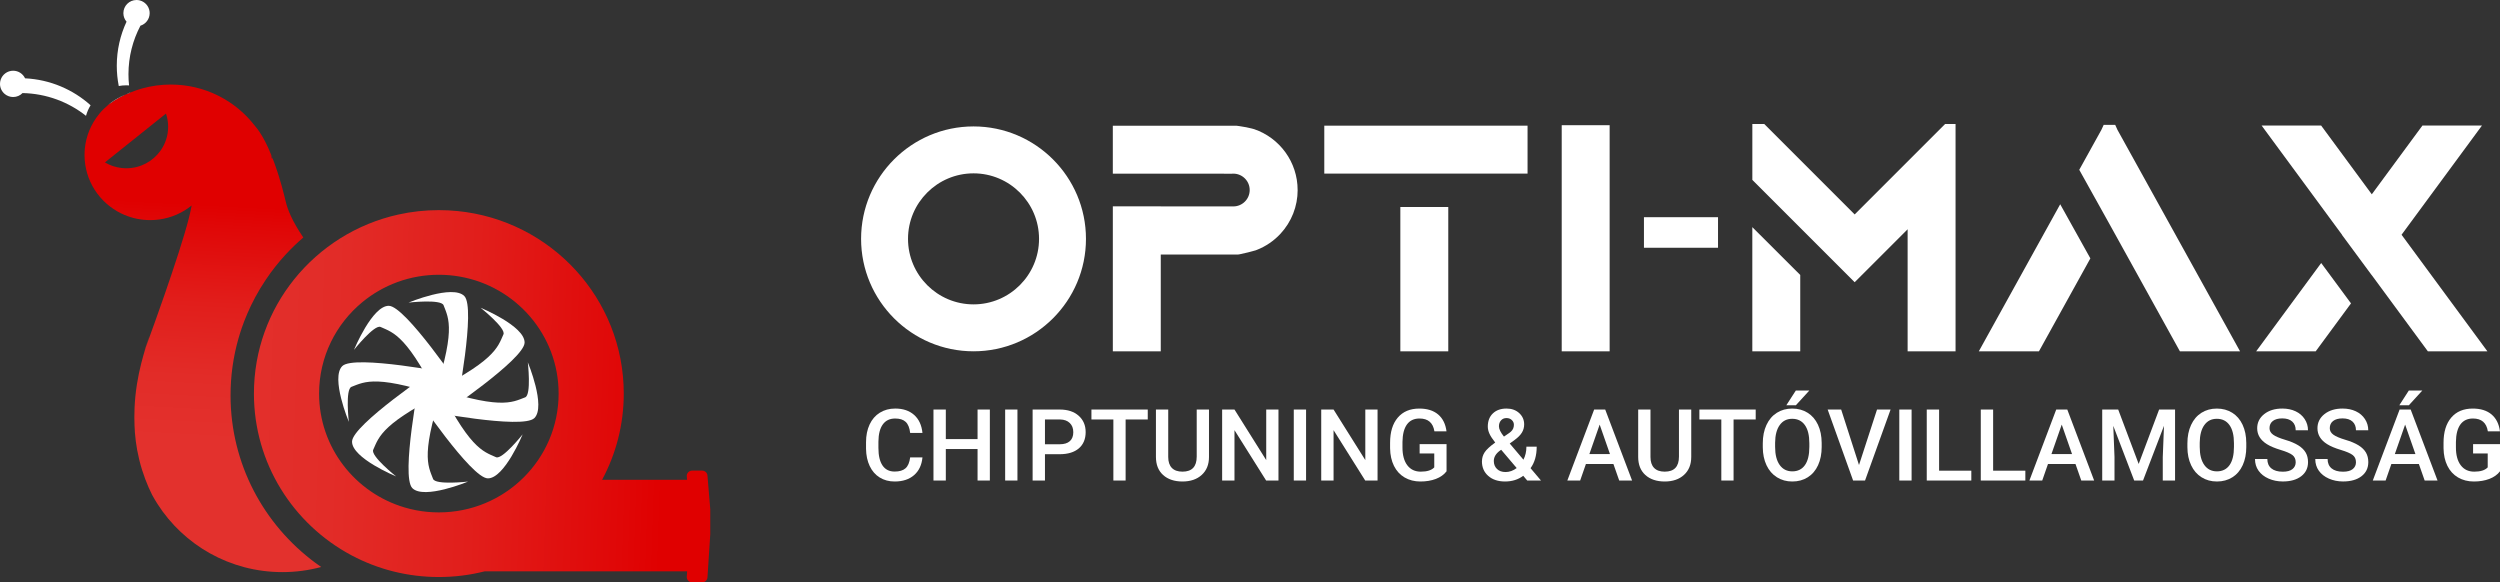 <?xml version="1.0" encoding="UTF-8"?>
<svg id="Réteg_2" data-name="Réteg 2" xmlns="http://www.w3.org/2000/svg" xmlns:xlink="http://www.w3.org/1999/xlink" viewBox="0 0 1802.7 419.93">
    <rect x="0" y="0" width="1802.7" height="419.93" fill="#333333" stroke="none"/>
    <defs>
        <style>
            .cls-1 {
            fill: url(#Névtelen_színátmenet_26);
            }

            .cls-2 {
            fill: #fff;
            }

            .cls-3 {
            fill: url(#Névtelen_színátmenet_26-3);
            }

            .cls-4 {
            fill: url(#Névtelen_színátmenet_26-4);
            }

            .cls-5 {
            fill: #fff;
            }

            .cls-6 {
            fill: url(#Névtelen_színátmenet_26-2);
            }

            .cls-7, .cls-8 {
            fill: #fff;
            }

            .cls-8 {
            stroke: #000;
            stroke-miterlimit: 10;
            stroke-width: 4px;
            }
        </style>
        <linearGradient id="Névtelen_színátmenet_26" data-name="Névtelen színátmenet 26" x1="103.8" y1="248.27" x2="107.72" y2="248.27" gradientUnits="userSpaceOnUse">
            <stop offset="0" stop-color="#e00000"/>
            <stop offset=".09" stop-color="#e00707"/>
            <stop offset=".42" stop-color="#e11e1b"/>
            <stop offset=".73" stop-color="#e22c28"/>
            <stop offset="1" stop-color="#e3312d"/>
        </linearGradient>
        <linearGradient id="Névtelen_színátmenet_26-2" data-name="Névtelen színátmenet 26" x1="103.8" y1="254.02" x2="103.8" y2="254.02" xlink:href="#Névtelen_színátmenet_26"/>
        <linearGradient id="Névtelen_színátmenet_26-3" data-name="Névtelen színátmenet 26" x1="152.25" y1="147.5" x2="143.17" y2="317.91" xlink:href="#Névtelen_színátmenet_26"/>
        <linearGradient id="Névtelen_színátmenet_26-4" data-name="Névtelen színátmenet 26" x1="479.81" y1="289.2" x2="150.93" y2="278.33" xlink:href="#Névtelen_színátmenet_26"/>
    </defs>
    <g id="Réteg_1" data-name="Réteg 1">
        <line class="cls-7" x1="75.66" y1="117.11" x2="75.09" y2="117.56"/>
        <path class="cls-7" d="m90.93,68.04c-1.13.52-2.25,1.07-3.35,1.66-3.36,1.75-6.57,3.76-9.61,5.98,2.91-2.42,6.12-4.48,9.56-6.15,1.11-.54,2.25-1.03,3.4-1.49Z"/>
        <path class="cls-7" d="m93.84,67.02c-.98.31-1.95.65-2.91,1.02.95-.44,1.9-.86,2.87-1.25.01.08.03.16.04.23Z"/>
        <line class="cls-7" x1="120.09" y1="81.56" x2="119.67" y2="81.9"/>
        <line class="cls-7" x1="75.66" y1="117.11" x2="75.09" y2="117.56"/>
        <g>
            <path class="cls-1" d="m103.8,254.02c.37-1,.82-2.22,1.33-3.63,1.54-4.88,2.66-7.84,2.59-7.86-.14-.04-3.88,11.4-3.92,11.49Z"/>
            <polygon class="cls-6" points="103.8 254.02 103.8 254.02 103.8 254.02 103.8 254.02"/>
            <path class="cls-3" d="m206.04,145.41c-.3-1.25-1.28-5.54-2.95-11.48-1.55-5.51-2.85-9.44-3.42-11.15-.96-2.88-2.01-5.81-3.13-8.69-.16.09-.32.18-.48.25-.28-.89-.58-1.77-.89-2.64l1.37,2.39c-3.53-9.08-7.83-17.73-12.79-23.41,0,0,0,0,0,0-13.93-18.06-35.89-29.71-60.59-29.71-7.14,0-14.05.97-20.6,2.79h-.01c-3,.84-5.91,1.84-8.75,3.03.01.08.03.16.04.23-.98.31-1.95.65-2.91,1.02-1.13.52-2.25,1.07-3.35,1.66-3.36,1.75-6.57,3.76-9.61,5.98-.01.01-.02.01-.03.02,0,.01-.01.01-.01.01-2.33,1.94-4.47,4.09-6.4,6.44-1.54,1.88-2.94,3.88-4.17,5.99-2.23,3.79-3.94,7.92-5.02,12.29-.08.33-.16.67-.24,1.01-.08.33-.15.67-.22,1.01-.07.34-.14.68-.2,1.02-.06.37-.13.75-.18,1.13-.11.7-.2,1.4-.28,2.11-.03.25-.05.5-.07.75-.04.41-.07.82-.1,1.23h0c-.07,1.02-.1,2.03-.1,3.06,0,18.44,10.71,34.4,26.3,42.08.85.42,1.71.82,2.59,1.18,5.67,2.38,11.91,3.7,18.45,3.7,2.14,0,4.25-.14,6.32-.42,8.88-1.17,16.98-4.78,23.59-10.14-.45,2.56-1.15,5.63-2.02,9.14-3.41,13.49-10.58,35.16-17.41,54.88-2.37,6.81-4.69,13.39-6.81,19.31-2.76,7.72-5.15,14.33-6.83,18.91-2.01,6.38-4.72,16.05-6.41,26.8-1.92,12.2-2,22.49-1.72,29.56.23,6.84,1.1,15.32,3.42,24.81,2.5,10.21,5.97,18.64,9.17,25.08,0,.01.01.02.01.03,1.25,2.33,2.6,4.61,4.03,6.83,18.92,29.48,52.15,49.03,89.99,49.03,9.68,0,19.06-1.28,27.98-3.69-1.46-1-2.9-2.03-4.32-3.08-37.05-27.44-61.04-71.27-61.04-120.67,0-14.1,1.95-27.74,5.61-40.68,2.61-9.24,8.12-25.33,19.83-42.76,9.18-13.67,19.11-23.6,27.03-30.39-8.19-12.05-11.34-20.36-12.67-25.84Zm-89.94-37.28c-.13.18-.25.36-.38.54-5.46,7.66-14.45,12.66-24.63,12.66-.47,0-.94-.01-1.4-.04-.68-.02-1.35-.08-2.01-.15-4.36-.49-8.43-1.9-12.02-4.03l8.01-6.41,2.96-2.37,15.4-12.32,2.45-1.96,10.6-8.48,4.59-3.67c.76,2.22,1.26,4.57,1.45,6.99.08.84.12,1.68.12,2.54,0,6.18-1.9,11.93-5.14,16.7Z"/>
        </g>
        <path class="cls-7" d="m138.41,146.92c-.06.4-.13.81-.21,1.23"/>
        <path class="cls-7" d="m103.77,254.12c-.72,1.94-1.12,3.02-1.12,3.02"/>
        <path class="cls-5" d="m107.92,9.48c0,4.25-2.8,7.85-6.65,9.05-5.52,10.47-8.64,22.37-8.64,35,0,2.72.14,5.41.43,8.06-.65-.05-1.31-.07-1.97-.07-1.86,0-3.68.17-5.45.5-.94-4.73-1.43-9.62-1.43-14.62,0-11.35,2.52-22.1,7.03-31.76-1.42-1.65-2.28-3.8-2.28-6.16,0-5.23,4.24-9.48,9.48-9.48.81,0,1.6.1,2.35.3,3.69.94,6.52,4.05,7.04,7.89.06.42.09.85.09,1.29Z"/>
        <path class="cls-5" d="m65.32,75.9c-1.44,2.35-2.56,4.91-3.3,7.62-12.61-9.97-28.48-16.04-45.77-16.41-1.72,1.76-4.12,2.85-6.77,2.85-2.24,0-4.29-.78-5.92-2.08-2.17-1.73-3.56-4.4-3.56-7.4,0-1.01.16-1.98.45-2.89,1.22-3.82,4.81-6.59,9.03-6.59,3.8,0,7.08,2.24,8.6,5.47,18.14.9,34.62,8.1,47.24,19.43Z"/>
        <path class="cls-4" d="m510.16,343.24c0-2.15-1.74-3.89-3.88-3.89h-7.19c-2.15,0-3.89,1.74-3.89,3.89l.23,2.75h-61.28c9.98-18.54,15.63-39.71,15.63-62.19,0-68.54-52.55-124.91-119.86-131.61-4.43-.44-8.93-.67-13.48-.67-9.98,0-19.71,1.09-29.07,3.16-30.19,6.65-56.52,23.46-75.17,46.63-18.22,22.61-29.1,51.29-29.1,82.49,0,50.4,28.41,94.22,70.21,116.55.13.07.27.14.4.21,18.7,9.91,40.05,15.52,62.73,15.52,11.4,0,22.47-1.42,33.03-4.09h146l-.27,4.05c0,2.15,1.74,3.89,3.89,3.89h7.19c2.14,0,3.88-1.74,3.88-3.89l2-30.86v-18l-2-23.94Zm-193.72,26.24c-2.76,0-5.48-.13-8.17-.38-5.61-.52-11.05-1.58-16.3-3.12h0c-35.77-10.46-61.88-43.3-61.88-82.18,0-26.55,12.17-50.28,31.28-65.99,14.95-12.29,34.15-19.68,55.08-19.68,5.15,0,10.19.45,15.09,1.31,40.5,7.08,71.27,42.15,71.27,84.36,0,47.32-38.67,85.68-86.36,85.68Z"/>
        <circle class="cls-8" cx="316.21" cy="282.65" r="11.86"/>
        <g>
            <path class="cls-7" d="m302.7,272.96s-13.8,70.45-5.39,79c8.4,8.54,40.23-4.71,40.23-4.71,0,0-23.51,2.68-25.26-1.91-3.69-9.71-9.58-18.12,9.35-72.39-9.93-1.55-18.93,0-18.93,0Z"/>
            <path class="cls-7" d="m313.52,266.37s-59.58,40.06-59.67,52.05c-.1,11.98,31.77,25.12,31.77,25.12,0,0-18.52-14.73-16.51-19.21,4.26-9.47,6.04-19.58,57.8-44.57-5.93-8.12-13.39-13.39-13.39-13.39Z"/>
            <path class="cls-7" d="m325.82,269.36s-70.45-13.8-79-5.39c-8.54,8.4,4.71,40.23,4.71,40.23,0,0-2.68-23.51,1.91-25.26,9.71-3.69,18.12-9.58,72.39,9.35,1.55-9.93,0-18.93,0-18.93Z"/>
            <path class="cls-7" d="m332.41,280.18s-40.06-59.58-52.05-59.67c-11.98-.1-25.12,31.77-25.12,31.77,0,0,14.73-18.52,19.21-16.51,9.47,4.26,19.58,6.04,44.57,57.8,8.12-5.93,13.39-13.39,13.39-13.39Z"/>
            <path class="cls-7" d="m329.43,292.48s13.8-70.45,5.39-79c-8.4-8.54-40.23,4.71-40.23,4.71,0,0,23.51-2.68,25.26,1.91,3.69,9.71,9.58,18.12-9.35,72.39,9.93,1.55,18.93,0,18.93,0Z"/>
            <path class="cls-7" d="m318.61,299.07s59.58-40.06,59.67-52.05c.1-11.98-31.77-25.12-31.77-25.12,0,0,18.52,14.73,16.51,19.21-4.26,9.47-6.04,19.58-57.8,44.57,5.93,8.12,13.39,13.39,13.39,13.39Z"/>
            <path class="cls-7" d="m306.31,296.09s70.45,13.8,79,5.39c8.54-8.4-4.71-40.23-4.71-40.23,0,0,2.68,23.51-1.91,25.26-9.71,3.69-18.12,9.58-72.39-9.35-1.55,9.93,0,18.93,0,18.93Z"/>
            <path class="cls-7" d="m299.72,285.27s40.06,59.58,52.05,59.67c11.98.1,25.12-31.77,25.12-31.77,0,0-14.73,18.52-19.21,16.51-9.47-4.26-19.58-6.04-44.57-57.8-8.12,5.93-13.39,13.39-13.39,13.39Z"/>
        </g>
        <g>
            <path class="cls-5" d="m783.07,172.24c0,44.71-36.37,81.08-81.08,81.08s-81.08-36.38-81.08-81.08,36.37-81.08,81.08-81.08,81.08,36.37,81.08,81.08Zm-81.08-47.24c-26.05,0-47.24,21.19-47.24,47.24s21.19,47.24,47.24,47.24,47.24-21.19,47.24-47.24-21.19-47.24-47.24-47.24Z"/>
            <path class="cls-5" d="m935.71,137.01c0,11.75-4.41,22.96-12.4,31.56-4.79,5.16-10.62,9.1-17.04,11.62,0,0-.35.32-6.42,1.82-6.06,1.5-7.09,1.52-7.09,1.52h-55.76v69.8h-34.56v-104.56h34.56v.07h52.31c6.52,0,11.82-5.31,11.82-11.82s-5.31-11.82-11.82-11.82c-.29,0-.55,0-.77.03h-.09s-.24.04-.24.04h-5.61v-.07h-80.17v-34.56h89.07s3.7.45,7.07,1.11c3.38.66,5.8,1.39,5.8,1.39,18.3,6.26,31.32,23.62,31.32,43.89Z"/>
            <path class="cls-5" d="m1101.49,90.61v34.56h-57.16s-34.56,0-34.56,0h0s-54.85,0-54.85,0v-34.56h146.57Zm-91.73,162.71v-104.05h34.56v104.05h-34.56Z"/>
            <path class="cls-5" d="m1160.68,90.28v163.04h-34.56V90.28h34.56Z"/>
            <path class="cls-5" d="m1184.64,179.43v-23.6h54.98v23.6h-54.98Zm0-23.6v23.6h54.98v-23.6h-54.98Zm54.19.79h-53.41v22.03h53.41v-22.03Z"/>
            <path class="cls-5" d="m1410.11,89.42v163.9h-34.56v-88l-18.33,18.33-7.06,7.06-1.9,1.9-6.32,6.32-4.58,4.57-23.26-23.26-15.96-15.96-34.56-34.56v-40.3h8.6l32.88,32.88,32.32,32.33,65.2-65.21h7.55Zm-146.55,74.36l34.56,34.5v55.04h-34.56v-89.54Z"/>
            <path class="cls-5" d="m1485.57,147.28l21.75,39.04-35.23,63.67-1.85,3.34h-43.36l5.32-9.62,53.37-96.43Zm129.68,106.05h-43.36l-1.85-3.34-32.45-58.64-15.9-28.72-.63-1.14-21.75-39.04.07-.13,1.74-3.14,14.15-25.56,1.66-3.59h8.3l1.61,3.58,14.16,25.57,68.93,124.53,5.32,9.62Z"/>
            <path class="cls-5" d="m1673.77,189.65l21.49,29.11-23.5,31.92-1.94,2.64h-42.93l7.6-10.33,39.28-53.34Zm119.82,63.67h-42.92l-1.94-2.64-21.94-29.79-16.53-22.45-.02.03-.02-.02-21.49-29.11.05-.07-50.38-68.43-7.6-10.32h42.92l1.94,2.63,34.59,46.96,34.58-46.96,1.94-2.63h42.92l-7.6,10.33-50.38,68.42,54.29,73.72,7.6,10.33Z"/>
        </g>
        <g>
            <path class="cls-2" d="m665.17,329.83c-.52,5.46-2.53,9.72-6.05,12.78-3.52,3.06-8.19,4.59-14.03,4.59-4.08,0-7.67-.97-10.78-2.9-3.11-1.93-5.5-4.68-7.19-8.25-1.69-3.56-2.57-7.7-2.64-12.41v-4.78c0-4.83.85-9.08,2.57-12.76,1.71-3.68,4.17-6.52,7.37-8.51,3.2-1.99,6.9-2.99,11.09-2.99,5.65,0,10.2,1.53,13.64,4.59,3.45,3.06,5.45,7.39,6.01,12.99h-8.86c-.42-3.68-1.49-6.33-3.22-7.96-1.72-1.63-4.25-2.44-7.58-2.44-3.87,0-6.84,1.41-8.91,4.24-2.07,2.83-3.13,6.97-3.18,12.44v4.54c0,5.54.99,9.76,2.97,12.67,1.98,2.91,4.88,4.36,8.7,4.36,3.49,0,6.12-.79,7.88-2.36,1.76-1.57,2.87-4.18,3.34-7.84h8.86Z"/>
            <path class="cls-2" d="m713.76,346.5h-8.86v-22.71h-22.89v22.71h-8.9v-51.19h8.9v21.31h22.89v-21.31h8.86v51.19Z"/>
            <path class="cls-2" d="m733.66,346.5h-8.86v-51.19h8.86v51.19Z"/>
            <path class="cls-2" d="m753.5,327.51v18.99h-8.9v-51.19h19.58c5.72,0,10.26,1.49,13.62,4.47,3.36,2.98,5.05,6.92,5.05,11.83s-1.65,8.93-4.94,11.72c-3.29,2.79-7.91,4.19-13.83,4.19h-10.58Zm0-7.17h10.69c3.16,0,5.58-.74,7.24-2.23,1.66-1.49,2.5-3.64,2.5-6.45s-.84-4.98-2.53-6.63c-1.69-1.65-4.01-2.5-6.96-2.55h-10.94v17.86Z"/>
            <path class="cls-2" d="m827.62,302.48h-15.96v44.02h-8.83v-44.02h-15.82v-7.17h40.61v7.17Z"/>
            <path class="cls-2" d="m871.78,295.31v34.21c0,5.44-1.74,9.75-5.22,12.92-3.48,3.18-8.12,4.76-13.91,4.76s-10.51-1.56-13.96-4.69c-3.45-3.13-5.17-7.47-5.17-13.03v-34.18h8.86v34.25c0,3.42.87,6.04,2.6,7.84s4.29,2.71,7.67,2.71c6.84,0,10.27-3.61,10.27-10.83v-33.97h8.86Z"/>
            <path class="cls-2" d="m921.88,346.5h-8.9l-22.82-36.32v36.32h-8.9v-51.19h8.9l22.89,36.46v-36.46h8.83v51.19Z"/>
            <path class="cls-2" d="m941.78,346.5h-8.86v-51.19h8.86v51.19Z"/>
            <path class="cls-2" d="m993.33,346.5h-8.9l-22.82-36.32v36.32h-8.9v-51.19h8.9l22.89,36.46v-36.46h8.83v51.19Z"/>
            <path class="cls-2" d="m1043.08,339.85c-1.85,2.42-4.42,4.24-7.7,5.49s-7.01,1.86-11.18,1.86-8.09-.97-11.39-2.92-5.85-4.73-7.65-8.35c-1.79-3.62-2.72-7.85-2.79-12.67v-4.01c0-7.74,1.85-13.78,5.55-18.12,3.7-4.35,8.87-6.52,15.51-6.52,5.7,0,10.22,1.41,13.57,4.24,3.35,2.83,5.37,6.89,6.05,12.18h-8.72c-.98-6.17-4.56-9.25-10.72-9.25-3.99,0-7.01,1.43-9.09,4.3-2.07,2.87-3.15,7.08-3.22,12.63v3.93c0,5.53,1.17,9.82,3.5,12.88s5.57,4.58,9.72,4.58c4.55,0,7.78-1.03,9.7-3.09v-10.02h-10.55v-6.75h19.41v19.62Z"/>
            <path class="cls-2" d="m1068.61,332.68c0-2.37.64-4.54,1.93-6.52,1.29-1.98,3.83-4.33,7.63-7.05-1.99-2.51-3.38-4.64-4.17-6.4s-1.18-3.46-1.18-5.1c0-4.01,1.22-7.18,3.66-9.51,2.44-2.33,5.72-3.5,9.84-3.5,3.73,0,6.78,1.1,9.16,3.29,2.38,2.19,3.57,4.91,3.57,8.14,0,2.13-.54,4.1-1.62,5.89-1.08,1.79-2.85,3.58-5.31,5.36l-3.48,2.53,9.88,11.67c1.43-2.81,2.14-5.94,2.14-9.39h7.42c0,6.31-1.48,11.47-4.43,15.51l7.52,8.9h-9.92l-2.88-3.41c-3.66,2.74-8.02,4.11-13.08,4.11s-9.11-1.34-12.15-4.03c-3.04-2.68-4.55-6.18-4.55-10.5Zm16.95,7.7c2.88,0,5.58-.96,8.09-2.88l-11.18-13.19-1.09.77c-2.81,2.13-4.22,4.57-4.22,7.31,0,2.37.76,4.29,2.29,5.77,1.52,1.48,3.56,2.21,6.12,2.21Zm-4.71-32.98c0,1.97,1.21,4.44,3.62,7.42l3.9-2.67,1.09-.88c1.45-1.29,2.18-2.94,2.18-4.96,0-1.34-.5-2.48-1.51-3.43s-2.29-1.42-3.83-1.42c-1.67,0-2.99.56-3.97,1.69-.98,1.12-1.48,2.54-1.48,4.25Z"/>
            <path class="cls-2" d="m1163.4,334.58h-19.83l-4.15,11.92h-9.25l19.34-51.19h7.98l19.37,51.19h-9.28l-4.18-11.92Zm-17.33-7.17h14.84l-7.42-21.24-7.42,21.24Z"/>
            <path class="cls-2" d="m1219.52,295.31v34.21c0,5.44-1.74,9.75-5.22,12.92-3.48,3.18-8.12,4.76-13.91,4.76s-10.51-1.56-13.96-4.69c-3.45-3.13-5.17-7.47-5.17-13.03v-34.18h8.86v34.25c0,3.42.87,6.04,2.6,7.84s4.29,2.71,7.67,2.71c6.84,0,10.27-3.61,10.27-10.83v-33.97h8.86Z"/>
            <path class="cls-2" d="m1266,302.48h-15.96v44.02h-8.83v-44.02h-15.82v-7.17h40.61v7.17Z"/>
            <path class="cls-2" d="m1313.58,322.24c0,5.02-.87,9.42-2.6,13.2-1.73,3.79-4.21,6.69-7.44,8.72-3.22,2.03-6.93,3.04-11.13,3.04s-7.85-1.01-11.09-3.04c-3.25-2.03-5.75-4.92-7.52-8.67-1.77-3.75-2.67-8.07-2.69-12.97v-2.88c0-4.99.88-9.4,2.65-13.22,1.77-3.82,4.27-6.74,7.49-8.77,3.22-2.03,6.92-3.04,11.09-3.04s7.87,1,11.09,3.01c3.22,2,5.71,4.89,7.47,8.65,1.76,3.76,2.65,8.14,2.67,13.13v2.85Zm-8.9-2.67c0-5.67-1.07-10.02-3.22-13.04-2.14-3.02-5.19-4.54-9.12-4.54s-6.85,1.51-9.02,4.52c-2.17,3.01-3.28,7.27-3.32,12.78v2.95c0,5.62,1.1,9.97,3.29,13.04,2.19,3.07,5.23,4.61,9.12,4.61s6.97-1.5,9.09-4.5c2.12-3,3.18-7.38,3.18-13.15v-2.67Zm-9.74-37.97h9.74l-9.74,10.65-6.86-.02,6.86-10.64Z"/>
            <path class="cls-2" d="m1340.48,335.35l13.01-40.05h9.78l-18.42,51.19h-8.61l-18.35-51.19h9.74l12.87,40.05Z"/>
            <path class="cls-2" d="m1378.41,346.5h-8.86v-51.19h8.86v51.19Z"/>
            <path class="cls-2" d="m1398.24,339.4h23.24v7.1h-32.14v-51.19h8.9v44.09Z"/>
            <path class="cls-2" d="m1437.2,339.4h23.24v7.1h-32.14v-51.19h8.9v44.09Z"/>
            <path class="cls-2" d="m1496.59,334.58h-19.83l-4.15,11.92h-9.25l19.34-51.19h7.98l19.37,51.19h-9.28l-4.18-11.92Zm-17.33-7.17h14.84l-7.42-21.24-7.42,21.24Z"/>
            <path class="cls-2" d="m1527.39,295.31l14.77,39.24,14.73-39.24h11.5v51.19h-8.86v-16.88l.88-22.57-15.12,39.45h-6.36l-15.08-39.42.88,22.54v16.88h-8.86v-51.19h11.53Z"/>
            <path class="cls-2" d="m1619.76,322.24c0,5.02-.87,9.42-2.6,13.2-1.73,3.79-4.21,6.69-7.44,8.72-3.22,2.03-6.93,3.04-11.13,3.04s-7.85-1.01-11.09-3.04c-3.25-2.03-5.75-4.92-7.52-8.67-1.77-3.75-2.67-8.07-2.69-12.97v-2.88c0-4.99.88-9.4,2.65-13.22,1.77-3.82,4.27-6.74,7.49-8.77,3.22-2.03,6.92-3.04,11.09-3.04s7.87,1,11.09,3.01c3.22,2,5.71,4.89,7.47,8.65,1.76,3.76,2.65,8.14,2.67,13.13v2.85Zm-8.9-2.67c0-5.67-1.07-10.02-3.22-13.04-2.14-3.02-5.19-4.54-9.12-4.54s-6.85,1.51-9.02,4.52c-2.17,3.01-3.28,7.27-3.32,12.78v2.95c0,5.62,1.1,9.97,3.29,13.04,2.19,3.07,5.23,4.61,9.12,4.61s6.97-1.5,9.09-4.5c2.12-3,3.18-7.38,3.18-13.15v-2.67Z"/>
            <path class="cls-2" d="m1655.38,333.31c0-2.25-.79-3.98-2.37-5.2-1.58-1.22-4.44-2.45-8.56-3.69-4.13-1.24-7.41-2.62-9.84-4.15-4.67-2.93-7-6.75-7-11.46,0-4.13,1.68-7.52,5.04-10.2,3.36-2.67,7.73-4.01,13.1-4.01,3.56,0,6.74.66,9.53,1.97,2.79,1.31,4.98,3.18,6.57,5.61,1.59,2.43,2.39,5.12,2.39,8.07h-8.86c0-2.67-.84-4.76-2.51-6.28s-4.07-2.27-7.19-2.27c-2.91,0-5.16.62-6.77,1.86s-2.41,2.98-2.41,5.2c0,1.88.87,3.44,2.6,4.69,1.73,1.25,4.59,2.47,8.58,3.66,3.99,1.18,7.18,2.53,9.6,4.04,2.41,1.51,4.18,3.25,5.31,5.2,1.12,1.96,1.69,4.25,1.69,6.87,0,4.27-1.63,7.66-4.91,10.18-3.27,2.52-7.71,3.78-13.31,3.78-3.7,0-7.11-.69-10.21-2.06-3.11-1.37-5.52-3.26-7.24-5.68-1.72-2.41-2.58-5.23-2.58-8.44h8.9c0,2.91.96,5.16,2.88,6.75s4.68,2.39,8.26,2.39c3.09,0,5.42-.63,6.98-1.88s2.34-2.91,2.34-4.98Z"/>
            <path class="cls-2" d="m1698.84,333.31c0-2.25-.79-3.98-2.37-5.2-1.58-1.22-4.44-2.45-8.56-3.69-4.13-1.24-7.41-2.62-9.84-4.15-4.67-2.93-7-6.75-7-11.46,0-4.13,1.68-7.52,5.04-10.2,3.36-2.67,7.73-4.01,13.1-4.01,3.56,0,6.74.66,9.53,1.97,2.79,1.31,4.98,3.18,6.57,5.61,1.59,2.43,2.39,5.12,2.39,8.07h-8.86c0-2.67-.84-4.76-2.51-6.28s-4.07-2.27-7.19-2.27c-2.91,0-5.16.62-6.77,1.86s-2.41,2.98-2.41,5.2c0,1.88.87,3.44,2.6,4.69,1.73,1.25,4.59,2.47,8.58,3.66,3.99,1.18,7.18,2.53,9.6,4.04,2.41,1.51,4.18,3.25,5.31,5.2,1.12,1.96,1.69,4.25,1.69,6.87,0,4.27-1.63,7.66-4.91,10.18-3.27,2.52-7.71,3.78-13.31,3.78-3.7,0-7.11-.69-10.21-2.06-3.11-1.37-5.52-3.26-7.24-5.68-1.72-2.41-2.58-5.23-2.58-8.44h8.9c0,2.91.96,5.16,2.88,6.75s4.68,2.39,8.26,2.39c3.09,0,5.42-.63,6.98-1.88s2.34-2.91,2.34-4.98Z"/>
            <path class="cls-2" d="m1744.2,334.58h-19.83l-4.15,11.92h-9.25l19.34-51.19h7.98l19.37,51.19h-9.28l-4.18-11.92Zm-17.33-7.17h14.84l-7.42-21.24-7.42,21.24Zm10.09-45.81h9.74l-9.74,10.65-6.86-.02,6.86-10.64Z"/>
            <path class="cls-2" d="m1802.7,339.85c-1.85,2.42-4.42,4.24-7.7,5.49s-7.01,1.86-11.18,1.86-8.09-.97-11.39-2.92-5.85-4.73-7.65-8.35c-1.79-3.62-2.72-7.85-2.79-12.67v-4.01c0-7.74,1.85-13.78,5.55-18.12,3.7-4.35,8.87-6.52,15.51-6.52,5.7,0,10.22,1.41,13.57,4.24,3.35,2.83,5.37,6.89,6.05,12.18h-8.72c-.98-6.17-4.56-9.25-10.72-9.25-3.99,0-7.01,1.43-9.09,4.3-2.07,2.87-3.15,7.08-3.22,12.63v3.93c0,5.53,1.17,9.82,3.5,12.88s5.57,4.58,9.72,4.58c4.55,0,7.78-1.03,9.7-3.09v-10.02h-10.55v-6.75h19.41v19.62Z"/>
        </g>
    </g>
</svg>